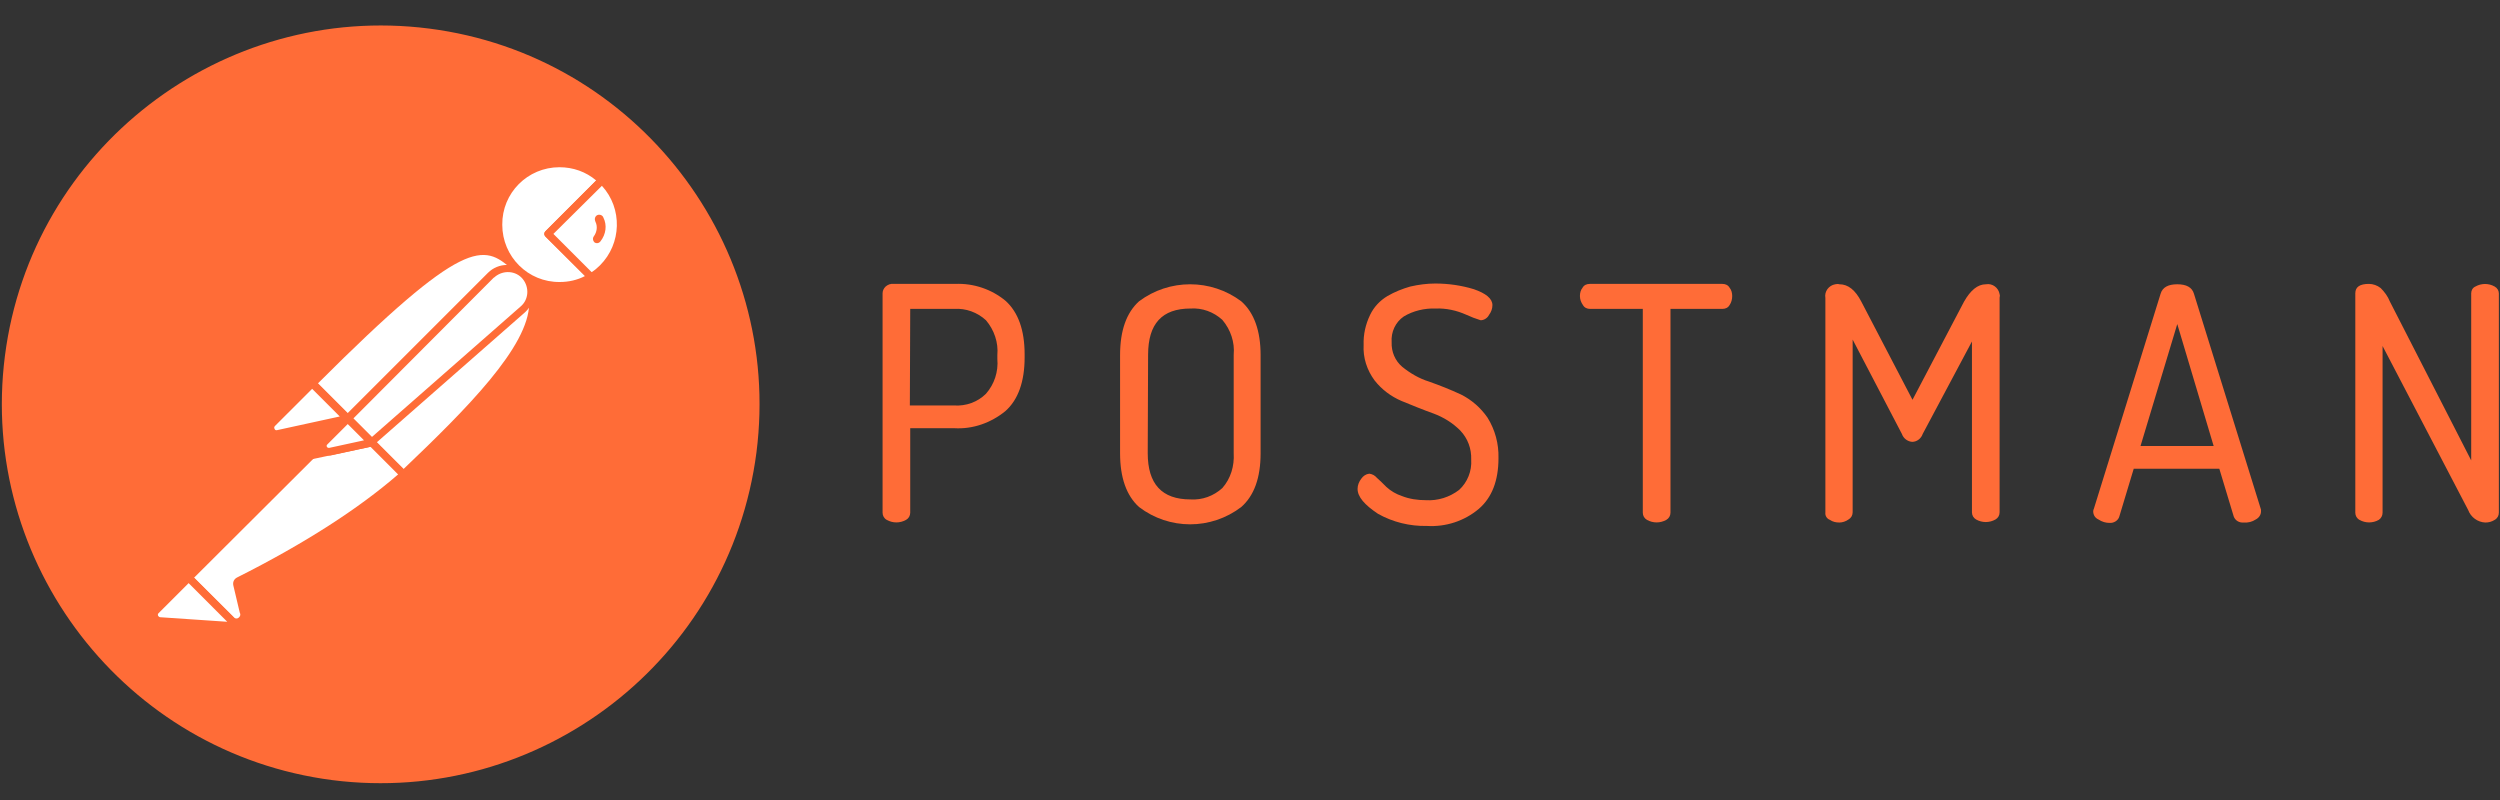 <svg width="100" height="32" viewBox="0 0 100 32" fill="none" xmlns="http://www.w3.org/2000/svg">
<rect x="0" y="0" width="100" height="32" fill="#333333" stroke="none"/>
<g clip-path="url(#clip0_14088_27352)">
<path d="M35.303 20.507V11.735C35.303 11.628 35.348 11.537 35.424 11.462C35.515 11.386 35.621 11.341 35.742 11.356H38.212C38.939 11.325 39.666 11.568 40.227 12.037C40.727 12.492 40.985 13.204 40.985 14.174V14.295C40.985 15.265 40.727 15.992 40.212 16.447C39.636 16.916 38.909 17.174 38.166 17.128H36.409V20.507C36.409 20.628 36.348 20.735 36.242 20.795C36 20.931 35.712 20.931 35.469 20.795C35.363 20.735 35.303 20.628 35.303 20.507ZM36.394 16.219H38.166C38.636 16.25 39.106 16.083 39.439 15.75C39.772 15.371 39.939 14.871 39.894 14.356V14.204C39.939 13.704 39.772 13.204 39.439 12.81C39.091 12.492 38.636 12.325 38.166 12.356H36.409L36.394 16.219Z" fill="#FF6C37"/>
<path d="M44.803 18.128V14.204C44.803 13.219 45.06 12.507 45.56 12.053C46.772 11.144 48.439 11.144 49.651 12.053C50.166 12.507 50.424 13.235 50.424 14.204V18.128C50.424 19.113 50.166 19.825 49.651 20.28C48.439 21.204 46.772 21.204 45.56 20.28C45.06 19.825 44.803 19.113 44.803 18.128ZM45.909 18.128C45.909 19.356 46.469 19.977 47.621 19.977C48.091 20.007 48.545 19.84 48.894 19.522C49.227 19.144 49.379 18.644 49.348 18.128V14.189C49.394 13.689 49.227 13.189 48.894 12.795C48.545 12.477 48.091 12.31 47.621 12.341C46.484 12.341 45.924 12.947 45.924 14.189L45.909 18.128Z" fill="#FF6C37"/>
<path d="M54.303 19.553C54.303 19.401 54.363 19.265 54.454 19.144C54.53 19.038 54.636 18.962 54.772 18.947C54.894 18.962 55 19.022 55.075 19.113C55.197 19.219 55.318 19.341 55.454 19.477C55.636 19.644 55.848 19.765 56.075 19.841C56.379 19.962 56.712 20.007 57.03 20.007C57.515 20.038 57.985 19.886 58.363 19.598C58.697 19.295 58.879 18.841 58.848 18.386C58.863 17.947 58.712 17.538 58.409 17.219C58.106 16.916 57.742 16.689 57.333 16.538C56.909 16.386 56.5 16.219 56.06 16.038C55.636 15.856 55.272 15.583 54.985 15.219C54.681 14.81 54.515 14.31 54.545 13.795C54.53 13.386 54.621 12.977 54.803 12.598C54.954 12.28 55.197 12.022 55.5 11.841C55.788 11.674 56.091 11.553 56.409 11.462C56.742 11.386 57.075 11.341 57.409 11.341C57.939 11.341 58.454 11.416 58.954 11.568C59.439 11.735 59.697 11.947 59.697 12.204C59.697 12.341 59.651 12.477 59.56 12.598C59.5 12.719 59.363 12.81 59.227 12.81C59.03 12.75 58.833 12.674 58.636 12.583C58.257 12.416 57.848 12.325 57.424 12.341C56.985 12.325 56.53 12.431 56.151 12.659C55.818 12.886 55.636 13.28 55.666 13.689C55.651 14.068 55.803 14.431 56.091 14.674C56.409 14.931 56.772 15.144 57.166 15.265C57.591 15.416 58.015 15.583 58.439 15.78C58.863 15.992 59.227 16.31 59.5 16.704C59.803 17.189 59.954 17.75 59.939 18.325C59.939 19.219 59.681 19.901 59.151 20.356C58.575 20.841 57.833 21.083 57.075 21.038C56.394 21.053 55.712 20.886 55.121 20.553C54.575 20.189 54.303 19.871 54.303 19.553Z" fill="#FF6C37"/>
<path d="M63.197 11.841C63.197 11.719 63.228 11.598 63.303 11.507C63.364 11.401 63.47 11.356 63.591 11.356H68.894C69.015 11.356 69.121 11.401 69.182 11.507C69.258 11.598 69.288 11.719 69.288 11.841C69.288 11.962 69.258 12.098 69.182 12.204C69.121 12.31 69.015 12.356 68.894 12.356H66.819V20.507C66.819 20.628 66.758 20.735 66.652 20.795C66.409 20.931 66.121 20.931 65.879 20.795C65.773 20.735 65.712 20.628 65.712 20.507V12.356H63.606C63.485 12.356 63.379 12.31 63.319 12.204C63.243 12.098 63.197 11.977 63.197 11.841Z" fill="#FF6C37"/>
<path d="M73.015 20.507V11.916C72.969 11.659 73.151 11.416 73.409 11.371C73.469 11.356 73.53 11.356 73.575 11.371C73.924 11.371 74.212 11.598 74.454 12.068L76.5 15.992L78.56 12.068C78.818 11.613 79.106 11.371 79.439 11.371C79.697 11.325 79.939 11.507 79.984 11.765C80 11.81 80 11.856 79.984 11.901V20.492C79.984 20.613 79.924 20.719 79.818 20.78C79.575 20.916 79.287 20.916 79.045 20.78C78.939 20.719 78.878 20.613 78.878 20.492V13.659L76.909 17.356C76.848 17.537 76.681 17.674 76.484 17.674C76.303 17.659 76.136 17.537 76.075 17.356L74.106 13.583V20.492C74.106 20.613 74.045 20.719 73.939 20.78C73.833 20.856 73.697 20.901 73.575 20.901C73.439 20.901 73.303 20.871 73.197 20.795C73.075 20.75 73 20.628 73.015 20.507Z" fill="#FF6C37"/>
<path d="M83.728 20.447C83.728 20.416 83.743 20.371 83.758 20.34L86.424 11.75C86.5 11.492 86.728 11.371 87.091 11.371C87.455 11.371 87.682 11.492 87.758 11.75L90.44 20.386V20.431V20.462C90.44 20.598 90.349 20.719 90.228 20.78C90.091 20.871 89.924 20.916 89.743 20.901C89.576 20.916 89.409 20.825 89.349 20.659L88.773 18.75H85.349L84.773 20.659C84.728 20.825 84.546 20.931 84.379 20.916C84.228 20.916 84.076 20.871 83.94 20.78C83.803 20.719 83.728 20.598 83.728 20.447ZM85.621 17.84H88.546L87.091 12.962L85.621 17.84Z" fill="#FF6C37"/>
<path d="M94.212 20.507V11.735C94.212 11.477 94.394 11.356 94.757 11.356C94.924 11.356 95.091 11.416 95.227 11.522C95.379 11.674 95.515 11.856 95.591 12.053L98.848 18.416V11.735C98.848 11.613 98.909 11.507 99.015 11.462C99.257 11.325 99.545 11.325 99.788 11.462C99.894 11.522 99.954 11.628 99.954 11.735V20.507C99.954 20.628 99.894 20.735 99.788 20.795C99.666 20.871 99.545 20.901 99.409 20.901C99.106 20.886 98.833 20.689 98.727 20.401L95.303 13.841V20.507C95.303 20.628 95.242 20.735 95.151 20.795C94.909 20.931 94.621 20.931 94.379 20.795C94.272 20.735 94.212 20.628 94.212 20.507Z" fill="#FF6C37"/>
<path d="M30.258 18.098C31.318 9.795 25.455 2.204 17.167 1.143C8.879 0.083 1.258 5.947 0.197 14.234C-0.863 22.522 5 30.128 13.288 31.204C21.591 32.265 29.182 26.401 30.258 18.098Z" fill="#FF6C37"/>
<path d="M20.697 10.75L14.303 17.144L12.5 15.341C18.788 9.053 19.409 9.598 20.697 10.75Z" fill="white"/>
<path d="M14.303 17.295C14.257 17.295 14.227 17.28 14.197 17.25L12.379 15.447C12.318 15.386 12.318 15.295 12.379 15.234C18.772 8.841 19.439 9.447 20.788 10.659C20.818 10.689 20.833 10.719 20.833 10.765C20.833 10.81 20.818 10.841 20.788 10.871L14.394 17.25C14.379 17.28 14.333 17.295 14.303 17.295ZM12.712 15.341L14.303 16.931L20.469 10.765C19.348 9.765 18.591 9.462 12.712 15.341Z" fill="#FF6C37"/>
<path d="M16.136 18.977L14.394 17.235L20.788 10.841C22.5 12.568 19.939 15.371 16.136 18.977Z" fill="white"/>
<path d="M16.137 19.128C16.091 19.128 16.061 19.113 16.03 19.083L14.288 17.34C14.258 17.31 14.258 17.28 14.258 17.234C14.258 17.189 14.273 17.159 14.303 17.128L20.697 10.734C20.758 10.674 20.849 10.674 20.909 10.734C21.303 11.098 21.515 11.613 21.5 12.143C21.47 13.825 19.561 15.962 16.258 19.083C16.212 19.113 16.167 19.128 16.137 19.128ZM14.606 17.234C15.576 18.219 15.985 18.613 16.137 18.765C18.682 16.34 21.152 13.856 21.167 12.143C21.182 11.75 21.03 11.356 20.773 11.053L14.606 17.234Z" fill="#FF6C37"/>
<path d="M12.53 15.386L13.818 16.674C13.848 16.704 13.848 16.734 13.818 16.765C13.803 16.78 13.803 16.78 13.788 16.78L11.121 17.356C10.985 17.371 10.863 17.28 10.833 17.143C10.818 17.068 10.848 16.992 10.894 16.947L12.439 15.401C12.469 15.371 12.515 15.356 12.53 15.386Z" fill="white"/>
<path d="M11.076 17.507C10.848 17.507 10.682 17.325 10.682 17.098C10.682 16.992 10.727 16.886 10.803 16.81L12.348 15.265C12.439 15.189 12.56 15.189 12.651 15.265L13.939 16.553C14.03 16.628 14.03 16.765 13.939 16.856C13.909 16.886 13.879 16.901 13.833 16.916L11.166 17.492C11.136 17.492 11.106 17.507 11.076 17.507ZM12.485 15.553L11 17.038C10.97 17.068 10.954 17.113 10.985 17.159C11 17.204 11.045 17.219 11.091 17.204L13.591 16.659L12.485 15.553Z" fill="#FF6C37"/>
<path d="M24.076 7.204C23.106 6.265 21.546 6.295 20.606 7.28C19.667 8.265 19.697 9.81 20.682 10.75C21.485 11.522 22.697 11.659 23.652 11.083L21.924 9.356L24.076 7.204Z" fill="white"/>
<path d="M22.378 11.583C20.939 11.583 19.773 10.416 19.773 8.977C19.773 7.538 20.939 6.371 22.378 6.371C23.045 6.371 23.697 6.628 24.182 7.098C24.212 7.128 24.227 7.159 24.227 7.204C24.227 7.25 24.212 7.28 24.182 7.31L22.136 9.356L23.742 10.962C23.803 11.022 23.803 11.113 23.742 11.174C23.727 11.189 23.727 11.189 23.712 11.204C23.318 11.447 22.848 11.583 22.378 11.583ZM22.378 6.689C21.106 6.689 20.076 7.719 20.091 8.992C20.091 10.265 21.121 11.295 22.394 11.28C22.742 11.28 23.091 11.204 23.409 11.037L21.818 9.462C21.788 9.431 21.773 9.401 21.773 9.356C21.773 9.31 21.788 9.28 21.818 9.25L23.848 7.219C23.439 6.871 22.924 6.689 22.378 6.689Z" fill="#FF6C37"/>
<path d="M24.121 7.25L24.09 7.219L21.924 9.356L23.636 11.068C23.803 10.962 23.969 10.841 24.106 10.704C25.075 9.75 25.075 8.204 24.121 7.25Z" fill="white"/>
<path d="M23.651 11.235C23.606 11.235 23.576 11.219 23.545 11.189L21.818 9.462C21.788 9.432 21.773 9.401 21.773 9.356C21.773 9.31 21.788 9.28 21.818 9.25L23.969 7.098C24.03 7.038 24.121 7.038 24.182 7.098L24.227 7.129C25.242 8.144 25.242 9.78 24.242 10.81C24.091 10.962 23.924 11.098 23.742 11.204C23.697 11.219 23.666 11.235 23.651 11.235ZM22.136 9.356L23.666 10.886C23.788 10.81 23.909 10.704 24 10.613C24.863 9.75 24.909 8.341 24.076 7.432L22.136 9.356Z" fill="#FF6C37"/>
<path d="M20.954 11.023C20.59 10.659 20 10.659 19.636 11.023L13.924 16.735L14.878 17.689L20.924 12.386C21.318 12.053 21.348 11.462 21.015 11.068C20.984 11.053 20.969 11.038 20.954 11.023Z" fill="white"/>
<path d="M14.864 17.841C14.818 17.841 14.788 17.825 14.758 17.795L13.803 16.841C13.743 16.78 13.743 16.689 13.803 16.628L19.515 10.916C19.94 10.492 20.621 10.492 21.046 10.916C21.47 11.341 21.47 12.022 21.046 12.447C21.03 12.462 21.015 12.477 21 12.492L14.955 17.795C14.94 17.825 14.909 17.841 14.864 17.841ZM14.137 16.735L14.879 17.477L20.818 12.265C21.152 11.992 21.182 11.492 20.909 11.159C20.637 10.825 20.137 10.795 19.803 11.068C19.788 11.083 19.773 11.098 19.743 11.113L14.137 16.735Z" fill="#FF6C37"/>
<path d="M9.545 23.234C9.485 23.265 9.455 23.325 9.47 23.386L9.727 24.477C9.788 24.628 9.697 24.81 9.53 24.856C9.409 24.901 9.273 24.856 9.197 24.765L7.53 23.113L12.97 17.674L14.848 17.704L16.121 18.977C15.818 19.234 13.985 21.007 9.545 23.234Z" fill="white"/>
<path d="M9.424 25.007C9.303 25.007 9.182 24.962 9.106 24.871L7.455 23.219C7.424 23.189 7.409 23.159 7.409 23.113C7.409 23.068 7.424 23.038 7.455 23.007L12.894 17.568C12.924 17.538 12.97 17.523 13 17.523L14.879 17.553C14.924 17.553 14.955 17.568 14.985 17.598L16.258 18.871C16.288 18.901 16.303 18.947 16.303 18.992C16.303 19.038 16.288 19.068 16.242 19.098L16.137 19.189C14.53 20.598 12.349 22.007 9.636 23.356L9.894 24.432C9.939 24.628 9.849 24.841 9.667 24.947C9.576 24.992 9.5 25.007 9.424 25.007ZM7.758 23.113L9.318 24.659C9.364 24.735 9.455 24.765 9.53 24.719C9.606 24.674 9.636 24.583 9.591 24.507L9.333 23.416C9.303 23.28 9.364 23.159 9.485 23.098C12.167 21.75 14.333 20.356 15.924 18.977L14.803 17.856L13.061 17.826L7.758 23.113Z" fill="#FF6C37"/>
<path d="M6.242 24.416L7.545 23.113L9.484 25.053L6.393 24.841C6.257 24.825 6.166 24.704 6.181 24.568C6.181 24.507 6.196 24.447 6.242 24.416Z" fill="white"/>
<path d="M9.484 25.189L6.378 24.977C6.151 24.962 6 24.765 6.015 24.537C6.03 24.447 6.06 24.356 6.136 24.295L7.439 22.992C7.5 22.931 7.59 22.931 7.651 22.992L9.59 24.931C9.636 24.977 9.651 25.037 9.621 25.098C9.59 25.159 9.545 25.189 9.484 25.189ZM7.545 23.325L6.348 24.522C6.303 24.553 6.303 24.628 6.348 24.659C6.363 24.674 6.378 24.689 6.409 24.689L9.09 24.871L7.545 23.325Z" fill="#FF6C37"/>
<path d="M12.44 18.371C12.349 18.371 12.288 18.295 12.288 18.219C12.288 18.174 12.303 18.144 12.334 18.113L13.803 16.644C13.864 16.583 13.955 16.583 14.015 16.644L14.97 17.598C15.015 17.644 15.03 17.689 15.015 17.75C15 17.795 14.955 17.841 14.894 17.856L12.47 18.371C12.455 18.371 12.44 18.371 12.44 18.371ZM13.909 16.962L12.909 17.962L14.546 17.613L13.909 16.962Z" fill="#FF6C37"/>
<path d="M14.848 17.704L13.181 18.068C13.06 18.098 12.939 18.023 12.909 17.901C12.894 17.826 12.909 17.75 12.969 17.689L13.894 16.765L14.848 17.704Z" fill="white"/>
<path d="M13.151 18.219C12.939 18.219 12.773 18.053 12.773 17.841C12.773 17.735 12.818 17.644 12.879 17.568L13.803 16.644C13.863 16.583 13.954 16.583 14.015 16.644L14.969 17.598C15.015 17.644 15.03 17.689 15.015 17.75C15 17.795 14.954 17.841 14.894 17.856L13.227 18.219C13.197 18.219 13.166 18.219 13.151 18.219ZM13.909 16.962L13.091 17.78C13.06 17.81 13.06 17.841 13.075 17.871C13.091 17.901 13.121 17.916 13.166 17.916L14.56 17.613L13.909 16.962Z" fill="#FF6C37"/>
<path d="M24.136 8.704C24.106 8.613 24 8.568 23.909 8.598C23.818 8.629 23.773 8.735 23.803 8.825C23.803 8.841 23.818 8.856 23.818 8.871C23.909 9.053 23.878 9.28 23.757 9.447C23.697 9.522 23.712 9.629 23.773 9.689C23.848 9.75 23.954 9.735 24.015 9.659C24.242 9.371 24.288 9.007 24.136 8.704Z" fill="#FF6C37"/>
</g>
<defs>
<clipPath id="clip0_14088_27352">
<rect width="100" height="30.606" fill="white" transform="translate(0 0.871)"/>
</clipPath>
</defs>
</svg>
